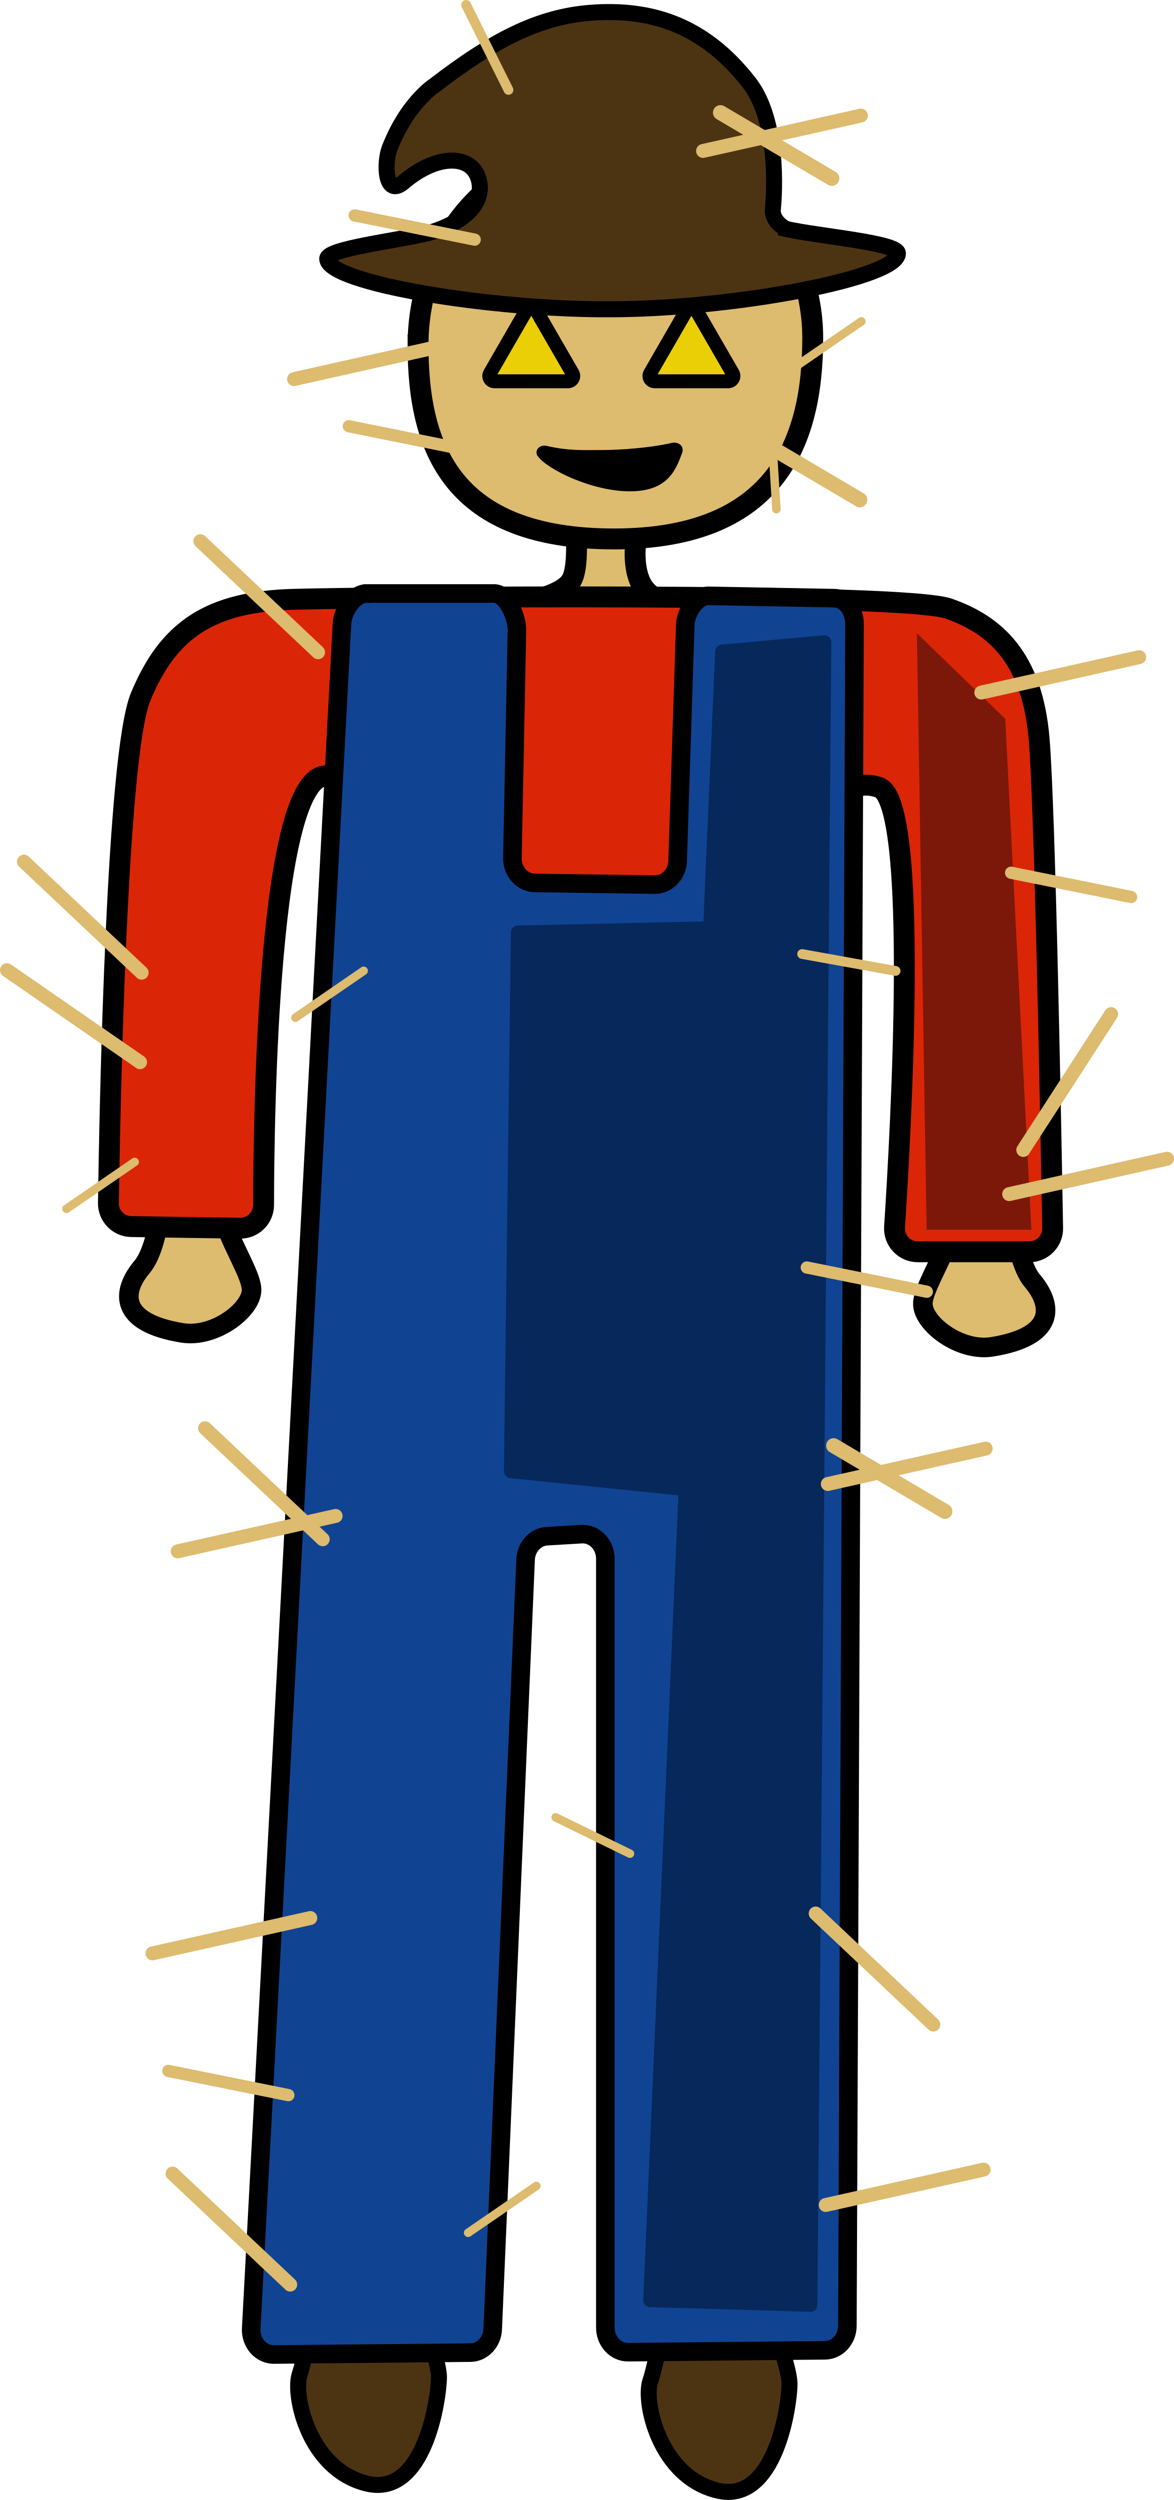 <?xml version="1.0" encoding="UTF-8"?>
<svg id="Layer_2" data-name="Layer 2" xmlns="http://www.w3.org/2000/svg" viewBox="0 0 777.22 1654.79">
  <defs>
    <style>
      .cls-1 {
        fill: #06285b;
        stroke: #06285b;
      }

      .cls-1, .cls-2, .cls-3, .cls-4, .cls-5, .cls-6, .cls-7 {
        stroke-linecap: round;
        stroke-linejoin: round;
      }

      .cls-1, .cls-8, .cls-6 {
        stroke-width: 9.22px;
      }

      .cls-9 {
        fill: #4c3412;
        stroke-width: 10.6px;
      }

      .cls-9, .cls-2, .cls-10, .cls-8, .cls-11, .cls-12, .cls-13 {
        stroke: #000;
      }

      .cls-9, .cls-10, .cls-14, .cls-8, .cls-11, .cls-12, .cls-13 {
        stroke-miterlimit: 10;
      }

      .cls-2 {
        stroke-width: 12.96px;
      }

      .cls-2, .cls-11, .cls-3, .cls-4, .cls-5, .cls-6, .cls-7 {
        fill: #ddbb6f;
      }

      .cls-10 {
        fill: #db2507;
      }

      .cls-10, .cls-11 {
        stroke-width: 13.83px;
      }

      .cls-14 {
        fill: #7c180a;
        stroke: #7c180a;
        stroke-width: 10.75px;
      }

      .cls-8 {
        fill: #eace06;
      }

      .cls-12 {
        fill: #114393;
        stroke-width: 12.29px;
      }

      .cls-3 {
        stroke-width: 9.93px;
      }

      .cls-3, .cls-4, .cls-5, .cls-6, .cls-7 {
        stroke: #ddbb6f;
      }

      .cls-4 {
        stroke-width: 5.61px;
      }

      .cls-5 {
        stroke-width: 8.1px;
      }

      .cls-7 {
        stroke-width: 6.46px;
      }

      .cls-13 {
        stroke-width: 6.12px;
      }
    </style>
  </defs>
  <g id="FInding_Candy_Screen" data-name="FInding Candy Screen">
    <g id="Scarecrow">
      <path class="cls-2" d="M108.83,769.78s-.9,52.35-14.8,68.86c-13.9,16.52-15.3,36.91,26.74,43.66,21.31,3.42,45.55-15.19,45.78-28.27.23-13.09-24.62-45.19-21.1-67.12,3.52-21.93-36.62-17.12-36.62-17.12Z"/>
      <path class="cls-2" d="M668.68,779s.9,52.35,14.8,68.86c13.9,16.52,15.3,36.91-26.74,43.66-21.31,3.42-45.55-15.19-45.78-28.27s24.62-45.19,21.1-67.12c-3.52-21.93,36.62-17.12,36.62-17.12Z"/>
      <path class="cls-11" d="M378.96,327.54s6.15,41.5,0,55.33c-4.28,9.64-21.84,13.13-27.67,15.37-2.27.88,3.51,16.27,4.61,18.44,5.52,10.85,23.86,25.83,46.11,24.59,27.67-1.54,46.37-31.27,50.72-39.96,1.54-3.07-21.52,1.54-29.2-16.91-9.55-22.92,6.15-59.94,6.15-59.94l-50.72,3.07Z"/>
      <path class="cls-11" d="M276.75,228.4c0,68.28,22.28,128.34,129.88,128.34s131.42-64.67,131.42-132.95-52.73-127.32-132.95-127.32-128.34,63.66-128.34,131.93Z"/>
      <path class="cls-8" d="M454.7,205.07l-24.28,42.06c-1.35,2.34.34,5.26,3.04,5.26h48.57c2.7,0,4.39-2.92,3.04-5.26l-24.28-42.06c-1.35-2.34-4.72-2.34-6.07,0Z"/>
      <path class="cls-8" d="M348.65,205.07l-24.28,42.06c-1.35,2.34.34,5.26,3.04,5.26h48.57c2.7,0,4.39-2.92,3.04-5.26l-24.28-42.06c-1.35-2.34-4.72-2.34-6.07,0Z"/>
      <g id="hat">
        <path class="cls-9" d="M520.77,151.64c21.58,4.78,73.61,9.08,73.67,16.06.15,15.89-104.1,36.23-187.07,37.02s-190.59-17.53-190.74-33.42c-.06-6.72,47.21-12.05,67.31-17.14,0,0,37.47-9.47,33.42-33.31-3.18-18.71-27.18-19.98-50.23-.27-12.43,10.63-12.88-12.97-9.21-22.4,11.71-30.1,29.59-41.52,29.59-41.52,39.44-30.36,69.29-45.64,103.75-48.22,38.88-2.91,74.46,7.44,104.65,46.23,22.01,28.28,15.72,83.8,15.72,83.8-.59,9.02,9.14,13.16,9.14,13.16Z"/>
      </g>
      <path class="cls-9" d="M501.16,1508.74s21.52,55.33,21.52,69.17-9.22,79.93-47.65,70.7c-38.43-9.22-49.18-58.41-44.57-72.24,4.61-13.83,13.83-63.02,13.83-63.02l56.87-4.61Z"/>
      <path class="cls-9" d="M269.07,1504.13s21.52,55.33,21.52,69.17-9.22,79.93-47.65,70.7c-38.43-9.22-49.18-58.41-44.57-72.24,4.61-13.83,13.83-63.02,13.83-63.02l56.87-4.61Z"/>
      <g>
        <path class="cls-10" d="M514.7,834.68l-265.81-1.38c-8.72-.05-15.65-7.31-15.3-16.02l8.58-193.1c.04-.89,0-19.09,0-19.98,0-26.13,18.67-90.68-26.13-90.68-38.41,0-41.44,222.61-41.54,284.13-.01,8.58-7.04,15.48-15.62,15.35l-71.95-1.07c-8.5-.13-15.29-7.11-15.16-15.61.91-62.58,5.37-296.51,21.32-335.06,18.44-44.57,46.11-63.02,101.44-64.55,55.33-1.54,402.7-4.61,433.44,6.15,30.74,10.76,55.33,32.28,59.94,86.07,3.96,46.2,7.92,263.55,8.96,324.03.15,8.6-6.79,15.65-15.39,15.65h-73.91c-8.9,0-15.94-7.52-15.36-16.41,4.1-62.42,16.58-282.02-10.35-291-41.5-13.83-43.04,73.78-43.04,73.78l-8.65,224.9c-.32,8.3-7.16,14.85-15.46,14.8Z"/>
        <polygon class="cls-14" points="618.74 808.63 677.15 808.63 660.24 478.17 612.59 432.06 618.74 808.63"/>
      </g>
      <g>
        <path class="cls-12" d="M242.94,392.86h84.54c8.17.33,14.92,15.6,14.74,24.5l-2.99,150.44c-.18,9.05,6.45,16.52,14.77,16.64l79.46,1.12c8.14.11,14.87-6.87,15.15-15.71l5.05-156.08c.28-8.69,7.24-19.25,15.22-19.36l83,1.54c8.37-.12,13.87,8.23,13.83,17.34l-4.72,1126.27c-.04,8.91-6.65,16.14-14.84,16.21l-130.29,1.25c-8.32.08-15.1-7.24-15.1-16.29v-508.94c0-9.34-7.2-16.77-15.78-16.27l-22.88,1.35c-7.67.45-13.79,7.15-14.14,15.51l-21.77,509.39c-.37,8.64-6.87,15.46-14.82,15.53l-129.99,1.25c-8.66.08-15.58-7.82-15.07-17.23l60.1-1128.68c.47-8.85,8.37-20.09,16.51-19.76Z"/>
        <polygon class="cls-1" points="478.1 431.29 470.11 614.44 342.84 617.27 338.23 973.86 453.9 985.69 430.45 1522.58 536.51 1525.65 545.73 425.14 478.1 431.29"/>
      </g>
      <path class="cls-13" d="M358.48,300.16c-.93-1.28.8-2.49,2.69-2.04,15.13,3.58,26.76,2.83,37.85,2.83s31.32-1.33,46.38-4.78c2.34-.54,4.05.71,3.34,2.53-4.03,10.41-8.03,23.47-31.77,23.47-24.23,0-52.74-14.13-58.49-22Z"/>
      <g id="hay">
        <line class="cls-6" x1="132.67" y1="358.25" x2="210.58" y2="431.76"/>
        <line class="cls-6" x1="548.04" y1="982.31" x2="652.55" y2="958.9"/>
        <line class="cls-6" x1="117.67" y1="1026.89" x2="222.19" y2="1003.47"/>
        <line class="cls-6" x1="194.68" y1="250.93" x2="299.2" y2="227.52"/>
        <line class="cls-6" x1="100.93" y1="1293.03" x2="205.44" y2="1269.62"/>
        <line class="cls-6" x1="668.09" y1="790.43" x2="772.6" y2="767.01"/>
        <line class="cls-6" x1="4.61" y1="642.22" x2="92.72" y2="703.11"/>
        <line class="cls-6" x1="649.64" y1="458.43" x2="754.16" y2="435.01"/>
        <line class="cls-6" x1="546.66" y1="1459.57" x2="651.18" y2="1436.16"/>
        <line class="cls-6" x1="135.75" y1="945.4" x2="213.66" y2="1018.9"/>
        <line class="cls-3" x1="551.88" y1="956.95" x2="625.58" y2="1000.45"/>
        <line class="cls-6" x1="114.23" y1="1438.78" x2="192.14" y2="1512.28"/>
        <line class="cls-6" x1="539.99" y1="1266.63" x2="617.89" y2="1340.14"/>
        <line class="cls-6" x1="735.6" y1="671.28" x2="677.43" y2="761.21"/>
        <line class="cls-6" x1="15.86" y1="570.36" x2="93.77" y2="643.87"/>
        <line class="cls-5" x1="230.95" y1="282.14" x2="310.41" y2="298.18"/>
        <line class="cls-3" x1="495.5" y1="287.32" x2="569.2" y2="330.82"/>
        <line class="cls-5" x1="534.11" y1="839.01" x2="613.58" y2="855.05"/>
        <line class="cls-4" x1="195.58" y1="673.64" x2="240.75" y2="642.62"/>
        <line class="cls-7" x1="531.04" y1="631.51" x2="592.92" y2="642.69"/>
        <line class="cls-5" x1="111.43" y1="1370.82" x2="190.9" y2="1386.86"/>
        <line class="cls-5" x1="669.37" y1="577.71" x2="748.83" y2="593.75"/>
        <line class="cls-4" x1="525.1" y1="243.75" x2="570.27" y2="212.73"/>
        <line class="cls-4" x1="309.91" y1="1477.98" x2="355.09" y2="1446.95"/>
        <line class="cls-4" x1="367.83" y1="1202.97" x2="417.06" y2="1227.04"/>
        <line class="cls-4" x1="44.01" y1="800.15" x2="89.18" y2="769.13"/>
        <line class="cls-4" x1="510.66" y1="282.35" x2="514" y2="337.05"/>
        <line class="cls-6" x1="465.44" y1="99.92" x2="569.96" y2="76.5"/>
        <line class="cls-3" x1="476.97" y1="74.56" x2="550.67" y2="118.06"/>
        <line class="cls-5" x1="234.8" y1="142.59" x2="314.26" y2="158.63"/>
        <line class="cls-7" x1="308.58" y1="3.23" x2="336.64" y2="59.51"/>
      </g>
    </g>
  </g>
</svg>